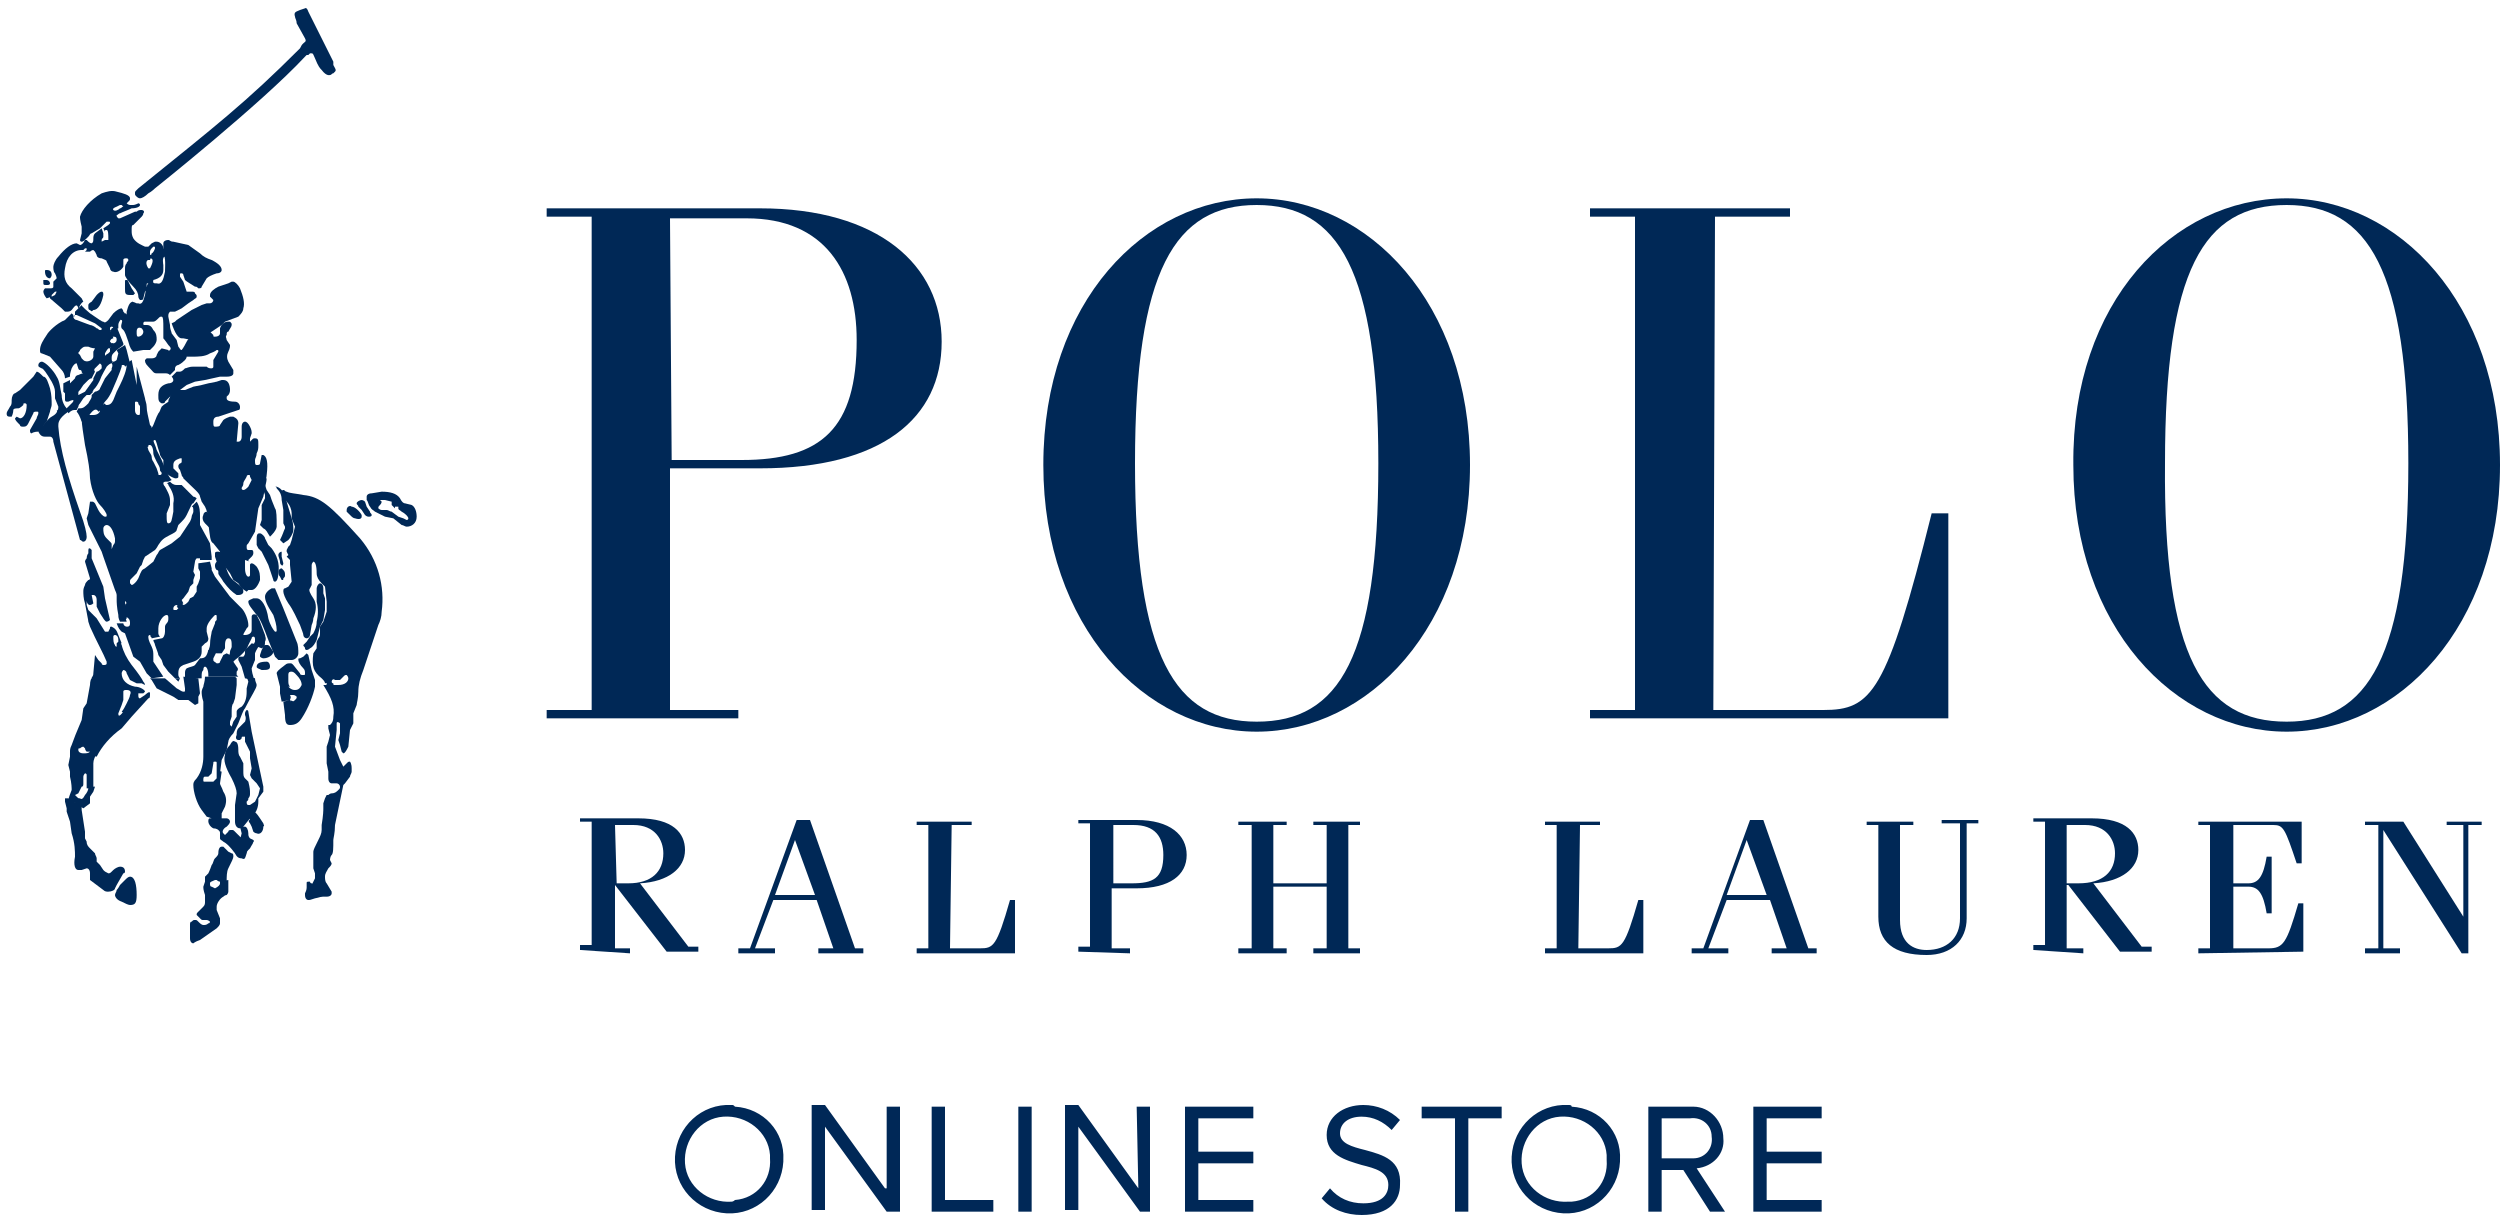 <?xml version="1.0" encoding="utf-8"?>
<!-- Generator: Adobe Illustrator 24.1.2, SVG Export Plug-In . SVG Version: 6.00 Build 0)  -->
<svg version="1.1" id="レイヤー_1" xmlns="http://www.w3.org/2000/svg" xmlns:xlink="http://www.w3.org/1999/xlink" x="0px"
	 y="0px" viewBox="0 0 150 73.2" style="enable-background:new 0 0 150 73.2;" xml:space="preserve">
<style type="text/css">
	.st0{fill:#002857;}
	.st1{fill:#002856;}
</style>
<g id="レイヤー_2_1_">
	<g id="レイヤー_1-2">
		<path class="st0" d="M43.9,66.3c-1.8-0.1-3.3,1.3-3.4,3.1c-0.1,1.8,1.3,3.3,3.1,3.4c1.8,0.1,3.3-1.3,3.4-3.1c0,0,0-0.1,0-0.1
			c0.1-1.7-1.2-3.1-2.9-3.2C44,66.3,44,66.3,43.9,66.3z M43.9,72.1c-1.4,0.1-2.7-0.9-2.8-2.3c-0.1-1.4,0.9-2.7,2.3-2.8
			c1.4-0.1,2.7,0.9,2.8,2.3c0,0.1,0,0.2,0,0.2c0.1,1.3-0.8,2.4-2.1,2.5C44,72.1,43.9,72.1,43.9,72.1z M103.4,68.3
			c0-1-0.8-1.9-1.8-1.9c-0.1,0-0.2,0-0.2,0h-2.5v6.3h0.8v-2.5h1.3l1.6,2.5h0.9l-1.7-2.6C102.8,70,103.5,69.2,103.4,68.3z M99.7,69.5
			v-2.4h1.7c0.7-0.1,1.3,0.4,1.3,1.1c0.1,0.7-0.4,1.3-1.1,1.3c-0.1,0-0.1,0-0.2,0L99.7,69.5z M109.3,67.1v-0.7h-4.1v6.3h4.1V72h-3.3
			v-2.2h3.3v-0.7h-3.3v-2L109.3,67.1z M53.1,71.3l-3.6-5h-0.8v6.3h0.8v-5l3.7,5.1h0.8v-6.3h-0.8V71.3z M94.1,66.3
			c-1.8-0.1-3.3,1.3-3.4,3.1c-0.1,1.8,1.3,3.3,3.1,3.4c1.8,0.1,3.3-1.3,3.4-3.1c0,0,0-0.1,0-0.1c0.1-1.7-1.2-3.1-2.9-3.2
			C94.3,66.3,94.2,66.3,94.1,66.3z M94.1,72.1c-1.4,0.1-2.7-0.9-2.8-2.3c-0.1-1.4,0.9-2.7,2.3-2.8c1.4-0.1,2.7,0.9,2.8,2.3
			c0,0.1,0,0.2,0,0.3c0.1,1.3-0.8,2.4-2.1,2.5C94.2,72.1,94.2,72.1,94.1,72.1z M71.1,72.7h4.1V72h-3.3v-2.2h3.3v-0.7h-3.3v-2h3.3
			v-0.7h-4.1V72.7z M81.9,69c-0.8-0.2-1.5-0.4-1.5-1s0.5-1,1.3-1c0.7,0,1.3,0.3,1.8,0.8l0.5-0.6c-0.6-0.6-1.4-0.9-2.2-0.9
			c-1.2,0-2.2,0.7-2.2,1.8c0,1.2,1.1,1.5,2.1,1.8c0.8,0.2,1.6,0.4,1.6,1.2c0,0.5-0.3,1.1-1.5,1.1c-0.8,0-1.5-0.3-2-0.9l-0.5,0.6
			c0.6,0.7,1.5,1,2.4,1c1.7,0,2.3-0.9,2.3-1.8C84.1,69.6,83,69.3,81.9,69z M56.7,66.4h-0.8v6.3h3.7V72h-2.9V66.4z M85.3,67.1h2v5.6
			h0.8v-5.6h2v-0.7h-4.8V67.1z M61.1,72.7h0.8v-6.3h-0.8V72.7z M68.3,71.3l-3.6-5h-0.8v6.3h0.8v-5l3.7,5.1H69v-6.3h-0.8L68.3,71.3z"
			/>
	</g>
</g>
<g>
	<g>
		<path class="st1" d="M32.8,43.1v-0.5l2.7,0l0-29.6l-2.7,0v-0.5l12.8,0c7.1,0,10.9,3.4,10.9,8c0,4.6-3.6,7.6-10.9,7.6l-5.4,0
			l0,14.5l4.1,0v0.5L32.8,43.1z M40.3,27.6l4.2,0c4.8,0,6.9-1.9,6.9-7.2c0-4.1-1.9-7.3-6.6-7.3l-4.6,0L40.3,27.6z"/>
		<path class="st1" d="M75.4,11.9c6.7,0,12.8,6.3,12.8,16c0,9.7-6.1,16-12.8,16c-6.7,0-12.8-6.3-12.8-16
			C62.6,18.1,68.7,11.9,75.4,11.9 M75.4,43.3c5,0,7.3-3.9,7.3-15.5c0-11.6-2.4-15.5-7.3-15.5c-4.9,0-7.3,3.9-7.3,15.5
			C68.1,39.4,70.5,43.3,75.4,43.3"/>
		<path class="st1" d="M102.8,42.6l6.6,0c2.9,0,3.8-1,6.5-11.8h1l0,12.3l-21.5,0v-0.5h2.7l0-29.6l-2.7,0v-0.5l12,0v0.5l-4.5,0
			L102.8,42.6z"/>
		<path class="st1" d="M137.2,11.9c6.7,0,12.8,6.3,12.8,16c0,9.7-6.1,16-12.8,16c-6.7,0-12.8-6.3-12.8-16
			C124.3,18.1,130.4,11.9,137.2,11.9 M137.2,43.3c4.9,0,7.3-3.9,7.3-15.5c0-11.6-2.4-15.5-7.3-15.5c-5,0-7.3,3.9-7.3,15.5
			C129.8,39.4,132.2,43.3,137.2,43.3"/>
	</g>
	<g>
		<path class="st1" d="M36.9,49.5l1.1,0c1.3,0,1.8,0.9,1.8,1.7c0,1.1-0.7,1.8-2.1,1.8h-0.7L36.9,49.5z M37.8,57.2v-0.3h-0.9l0-3.8h0
			l3.1,4h1.9v-0.3h-0.6l-2.9-3.8c1.7-0.1,2.7-0.9,2.7-2c0-1-0.7-1.9-2.8-1.9h-3.5v0.2h0.7l0,7.4l-0.7,0v0.3L37.8,57.2z"/>
		<path class="st1" d="M47.7,50.4L47.7,50.4l1.2,3.3l-2.4,0L47.7,50.4z M46.5,57.2v-0.3h-1.2l1.1-2.9l2.6,0l1,2.9h-0.9v0.3l2.7,0
			v-0.3h-0.5l-2.7-7.7h-0.8L45,56.9h-0.7v0.3H46.5z"/>
		<path class="st1" d="M57,56.9h1.8c0.8,0,1-0.1,1.8-2.9l0.3,0l0,3.2l-5.9,0v-0.3l0.7,0l0-7.4h-0.7v-0.2h3.3v0.2l-1.2,0L57,56.9z"/>
		<path class="st1" d="M66.7,49.5h1.3c1.3,0,1.8,0.7,1.8,1.8c0,1.4-0.6,1.7-1.9,1.7h-1.1V49.5z M67.8,57.2v-0.3l-1.1,0l0-3.6h1.5
			c2,0,3-0.8,3-2c0-1.2-1-2.1-3-2.1l-3.5,0v0.2l0.7,0l0,7.4h-0.7v0.3L67.8,57.2z"/>
		<polygon class="st1" points="76.4,53.2 76.4,56.9 77.2,56.9 77.2,57.2 74.3,57.2 74.3,56.9 75.1,56.9 75.1,49.5 74.3,49.5 
			74.3,49.3 77.2,49.3 77.2,49.5 76.4,49.5 76.4,53 79.6,53 79.6,49.5 78.8,49.5 78.8,49.3 81.6,49.3 81.6,49.5 80.9,49.5 
			80.9,56.9 81.6,56.9 81.6,57.2 78.8,57.2 78.8,56.9 79.6,56.9 79.6,53.2 		"/>
		<path class="st1" d="M94.7,56.9l1.8,0c0.8,0,1-0.1,1.8-2.9h0.3l0,3.2l-5.9,0v-0.3h0.7l0-7.4l-0.7,0v-0.2l3.3,0v0.2h-1.2L94.7,56.9
			z"/>
		<path class="st1" d="M104.8,50.4L104.8,50.4l1.2,3.3l-2.4,0L104.8,50.4z M103.7,57.2v-0.3l-1.2,0l1.1-2.9h2.6l1,2.9l-0.9,0v0.3
			l2.7,0v-0.3h-0.5l-2.7-7.7H105l-2.8,7.7h-0.7v0.3L103.7,57.2z"/>
		<path class="st1" d="M114.8,49.3v0.2H114l0,5.7c0,1.4,0.8,1.8,1.6,1.8c1.2,0,2-0.7,2-1.9l0-5.7l-1.1,0v-0.2l2.2,0v0.2h-0.7l0,5.7
			c0,1.3-0.9,2.2-2.4,2.2c-2,0-2.9-0.8-2.9-2.3v-5.5h-0.7v-0.2L114.8,49.3z"/>
		<path class="st1" d="M124,49.5l1.1,0c1.3,0,1.8,0.9,1.8,1.7c0,1.1-0.7,1.8-2.2,1.8H124V49.5z M125,57.2v-0.3H124v-3.8h0.1l3.1,4
			l1.9,0v-0.3h-0.6l-2.9-3.8c1.7-0.1,2.7-0.9,2.7-2c0-1-0.7-1.9-2.8-1.9l-3.5,0v0.2h0.7l0,7.4H122v0.3L125,57.2z"/>
		<path class="st1" d="M131.9,57.2v-0.3h0.7v-7.4h-0.7v-0.2l6.2,0v2.5h-0.3c-0.7-2.1-0.8-2.3-1.4-2.3H134V53h0.9
			c0.6,0,0.9-0.4,1.1-1.6h0.3v3.4h-0.3c-0.2-1.2-0.5-1.6-1.1-1.6H134l0,3.7l2.1,0c0.9,0,1.1-0.3,1.8-2.7h0.3v2.9L131.9,57.2z"/>
		<polygon class="st1" points="143,49.8 143,49.8 143,56.9 144,56.9 144,57.2 141.9,57.2 141.9,56.9 142.7,56.9 142.7,49.5 
			141.9,49.5 141.9,49.3 144.2,49.3 147.8,55 147.8,55 147.8,49.5 146.8,49.5 146.8,49.3 148.9,49.3 148.9,49.5 148.1,49.5 
			148.1,57.2 147.7,57.2 		"/>
	</g>
	<g>
		<path class="st1" d="M2.6,16.9L2.6,16.9c0-0.1,0-0.1,0-0.1c0,0,0.1,0,0.2,0c0.1,0,0.2,0.1,0.2,0.2c0,0.1-0.1,0.1-0.2,0.1
			C2.6,17.1,2.6,17.1,2.6,16.9"/>
		<path class="st1" d="M3.1,16.5C3.1,16.5,3.1,16.5,3.1,16.5c0,0.1-0.1,0.2-0.1,0.2c-0.2,0-0.3-0.2-0.3-0.4c0-0.1,0-0.1,0.1-0.1
			C3,16.2,3.1,16.3,3.1,16.5"/>
		<path class="st1" d="M7.8,17.7C7.8,17.7,7.7,17.7,7.8,17.7c-0.3,0-0.3-0.1-0.3-0.4l0-0.4c0-0.1,0-0.1,0.1-0.1c0,0,0.1,0,0.1,0.1
			l0.2,0.4l0.2,0.3l-0.1,0.1L7.8,17.7z"/>
		<path class="st1" d="M16.9,34.8l-0.1-0.2c-0.1-0.1-0.1-0.2-0.1-0.3c0-0.1,0.1-0.2,0.2-0.2c0,0,0.1,0.1,0.1,0.1
			c0.1,0.1,0.1,0.2,0.1,0.3l0,0c0,0.1,0,0.1-0.1,0.2C17,34.8,17,34.8,16.9,34.8"/>
		<path class="st1" d="M16.9,33.4l0.1,0.4c0,0,0,0,0,0c0,0.1-0.1,0.2-0.1,0.1c0,0-0.1,0-0.1-0.2c0-0.1-0.1-0.3-0.1-0.4
			c0-0.1,0.1-0.2,0.2-0.2C16.9,33.2,16.9,33.2,16.9,33.4"/>
		<path class="st1" d="M16.1,33.9l-0.2-0.4l-0.2-0.4l-0.2-0.2l-0.1-0.2c0,0,0-0.2,0-0.4c0-0.3,0.1-0.3,0.2-0.3
			c0.1,0,0.3,0.2,0.3,0.3l0.2,0.4c0,0,0.1,0.1,0.2,0.2c0.3,0.4,0.5,0.9,0.4,1.5c0,0.3-0.1,0.5-0.2,0.5c0,0-0.1,0-0.1-0.1L16.1,33.9z
			"/>
		<path class="st1" d="M10.3,19.4L10.3,19.4l0.2-0.1l0.1-0.1l0.9-0.6l0.6-0.3l0.3-0.1l0.2,0c0.1,0,0.2-0.1,0.2-0.2c0,0,0,0,0,0
			l-0.2-0.2c0,0,0,0,0-0.1c0-0.2,0.3-0.4,0.5-0.5l0.6-0.2l0.2-0.1c0,0,0.1,0,0.1,0c0.1,0,0.3,0.2,0.4,0.4c0.2,0.5,0.3,0.9,0.2,1.2
			c0,0.2-0.2,0.4-0.3,0.5l-0.8,0.3l-0.2,0.2l-0.6,0.4l-0.7,0.4l-0.5,0.1L11,20.3c0,0-0.1,0-0.1,0C10.7,20.3,10.5,20,10.3,19.4"/>
		<path class="st1" d="M18.2,2.6c-0.1,0.1-0.1,0.1-0.2,0.3l0,0c-3.3,3.3-5,4.6-9.7,8.4l-0.1,0.1c-0.1,0.1-0.1,0.1-0.1,0.2l0,0
			c0,0.1,0,0.1,0.1,0.2c0.1,0.1,0.2,0.1,0.2,0.1c0.1,0,0.3-0.1,0.5-0.3c0.2-0.1,0.4-0.3,0.4-0.3s6.4-5.1,9-7.9l0.1-0.1l0.1,0
			l0.1-0.1l0.1,0c0.1,0,0.1,0.1,0.2,0.3c0.2,0.5,0.3,0.6,0.4,0.7c0.3,0.4,0.5,0.3,0.5,0.3c0.1,0,0.1-0.1,0.2-0.1
			c0.1-0.1,0.1-0.1,0.1-0.1c0.1-0.1,0-0.2-0.1-0.4L20,3.7l-1.5-3c-0.1-0.3-0.2-0.2-0.2-0.2L18,0.6c-0.2,0.1-0.4,0.1-0.3,0.4
			c0,0.1,0.1,0.2,0.1,0.4l0.5,0.9C18.4,2.5,18.3,2.5,18.2,2.6L18.2,2.6z"/>
		<path class="st1" d="M21,30.9l-0.2-0.2c0,0,0,0,0-0.1c0-0.2,0.2-0.3,0.3-0.2c0.2,0,0.5,0.3,0.6,0.5c0,0,0,0.1,0,0.1
			c0,0.1-0.1,0.2-0.4,0.1C21.2,31.1,21.1,31,21,30.9"/>
		<path class="st1" d="M21.7,30.6l-0.2-0.2c0-0.1-0.1-0.1-0.1-0.2c0-0.1,0.2-0.2,0.3-0.2c0.1,0,0.2,0.1,0.2,0.1l0.1,0.3l0.2,0.3
			c0,0.1,0.1,0.1,0.1,0.2c0,0.1-0.1,0.1-0.2,0.1c-0.1,0-0.2-0.1-0.2-0.1L21.7,30.6z"/>
		<path class="st1" d="M16.2,32.2c-0.2-0.3-0.2-0.4-0.4-0.5c-0.1-0.1-0.2-0.2-0.2-0.2l0.1-0.3l0-0.9l0.2-0.4c0,0,0-0.1,0-0.2
			l-0.1-0.3c0-0.1-0.1-0.2-0.1-0.2c0,0,0.1-0.1,0.1-0.1c0,0,0.1,0,0.1,0l0.1,0.3l0.2,0.3l0.1,0.3l0.2,0.5c0.1,0.1,0.1,0.6,0.1,1
			c0,0.1,0,0.1,0,0.1c0,0.1-0.1,0.3-0.3,0.5L16.2,32.2z"/>
		<path class="st1" d="M16.8,32.4c0.2-0.4,0.2-0.5,0.3-0.7l0-0.1L17,31.4l0-0.4c0-0.1,0-0.2,0-0.4L16.9,30c0-0.3-0.1-0.5-0.3-0.7
			c0-0.1-0.1-0.1-0.1-0.1c0,0,0,0,0.1,0l0,0c0.3,0.1,0.5,0.4,0.6,0.9l0.3,1c0.1,0.3,0.1,0.5,0.1,0.7c0,0.2-0.2,0.5-0.3,0.6L17,32.6
			L16.8,32.4z"/>
		<path class="st1" d="M19.4,35.6l0.1,0.3l0,0.4l0,0.3l-0.1,0.6l-0.2,0.4l-0.2,0.8c-0.1,0.2-0.2,0.4-0.4,0.5
			c-0.1,0.1-0.2,0.1-0.2,0.1l0,0c0,0-0.1,0-0.1-0.1c0-0.1-0.1-0.1-0.1-0.2c0,0,0,0,0,0l0.2-0.2l0.2-0.3l0.2-0.2
			c0.1-0.2,0.2-0.4,0.2-0.7c0.1-0.4,0.1-0.8,0-1.2C19,35.7,19,35.4,19,35.3c0-0.1,0.1-0.3,0.2-0.3c0.1,0,0.2,0.1,0.2,0.3L19.4,35.6z
			"/>
		<path class="st1" d="M18.7,53l0.2,0.1c0,0,0.2,0,0.3,0c0.1,0,0.1,0,0.2,0c0.2,0,0.2,0.1,0.2,0.3c0,0.3-0.2,0.4-0.7,0.5
			c-0.3,0.1-0.3,0.1-0.4,0.1c-0.1,0-0.2-0.1-0.2-0.3c0,0,0-0.1,0-0.1c0.1-0.2,0.1-0.3,0.1-0.4l0-0.2l0,0c0-0.1,0-0.1,0.2-0.1
			C18.6,52.9,18.6,53,18.7,53"/>
		<path class="st1" d="M17,36.5l0.8,2c0.1,0.2,0.1,0.5,0.1,0.7c0,0.2-0.2,0.4-0.4,0.4l-0.6,0l-0.2,0l-0.2-0.2l-0.4-1
			c-0.3-0.8-0.5-1.3-0.7-1.5c-0.3-0.4-0.5-0.6-0.5-0.8c0-0.1,0.1-0.1,0.3-0.2c0,0,0.1,0,0.2,0c0.3,0,0.6,0.5,0.7,1.2
			c0.1,0.4,0.3,0.7,0.4,0.8c0.1,0,0.1,0,0.1-0.1c0-0.3-0.1-0.6-0.2-0.9c-0.4-0.6-0.5-0.9-0.5-1.1c0-0.2,0.2-0.4,0.4-0.5
			c0.1,0,0.1,0,0.2,0c0,0,0,0,0,0L17,36.5z"/>
		<path class="st1" d="M3.5,24.4l-0.2-0.5l0-0.4c0-0.2-0.1-0.4-0.2-0.6c-0.3-0.5-0.5-0.8-0.6-0.8c-0.2-0.1-0.2-0.1-0.2-0.2
			c0-0.1,0.1-0.2,0.2-0.2c0.2,0,0.7,0.5,0.9,0.9c0.2,0.3,0.2,0.7,0.3,1.1c0,0.4,0.2,0.7,0.3,0.8c0,0,0.1,0,0.1-0.1l0,0.3l0,0
			c-0.6,0.4-0.6,0.7-0.6,0.8c0,0,0,0.1,0,0.1c0.1,1.4,0.6,3.1,1.3,5.1c0.3,0.8,0.4,1.3,0.4,1.5c0,0.2-0.1,0.3-0.2,0.3
			c-0.1,0-0.1-0.1-0.2-0.1l-1.6-5.9c0-0.2-0.1-0.3-0.2-0.3c0,0-0.1,0-0.1,0c0,0-0.1,0-0.2,0c-0.2,0-0.3-0.1-0.4-0.3l0-0.1
			c0-0.1,0-0.1,0.1-0.2l0.2-0.1c0,0,0.3-0.4,0.5-0.5c0.2-0.1,0.4-0.3,0.3-0.4C3.5,24.7,3.5,24.4,3.5,24.4"/>
		<path class="st1" d="M0.7,25c0,0-0.1,0-0.1,0c-0.2,0-0.2-0.1-0.2-0.2c0-0.1,0.1-0.2,0.2-0.4c0.1-0.1,0.1-0.2,0.1-0.4
			c0-0.2,0.1-0.4,0.2-0.4l0.3-0.2l0.4-0.4l0.4-0.4l0.2-0.3c0,0,0,0,0,0c0.1,0,0.2,0.1,0.4,0.3C2.8,22.6,2.9,23,3,23.3
			c0.1,0.4,0.1,0.7,0.1,1c0,0.1-0.1,0.3-0.1,0.4l-0.1,0.3l-0.1,0.3l-0.5,0.6C2,25.9,1.9,26,1.9,26c-0.1,0-0.1-0.1-0.1-0.2l0.4-0.7
			c0-0.1,0.1-0.2,0.1-0.3c0-0.1,0-0.1-0.1-0.1c-0.1,0-0.2,0-0.2,0.1l-0.3,0.6c-0.1,0.2-0.2,0.2-0.3,0.2c-0.1,0-0.2,0-0.2-0.1
			c-0.2-0.2-0.3-0.3-0.3-0.4C0.9,25.1,1,25,1,25l0.2,0.1c0,0,0,0,0,0c0.2,0,0.4-0.3,0.4-0.8c0,0,0-0.1-0.1-0.1c-0.1,0-0.1,0-0.1,0.1
			c0,0-0.2,0.2-0.3,0.2c-0.1,0-0.3,0-0.3,0.1C0.8,24.8,0.7,25,0.7,25"/>
		<path class="st1" d="M15.4,40C15.4,39.9,15.4,39.9,15.4,40c0-0.2,0.2-0.3,0.6-0.3c0.1,0,0.2,0.1,0.2,0.3c0,0.2-0.2,0.2-0.5,0.2
			C15.5,40.1,15.4,40.1,15.4,40"/>
		<path class="st1" d="M15.7,39l0.1-0.2c0-0.1,0.1-0.1,0.2-0.1c0.1,0,0.1,0,0.2,0.1l0.2,0.3l0,0c0,0.2-0.3,0.4-0.6,0.4
			c-0.1,0-0.2-0.1-0.2-0.1c0,0,0-0.1,0-0.1L15.7,39z"/>
		<path class="st1" d="M13,33.7l-0.1-0.3c0-0.1,0-0.2,0-0.2c0-0.1,0.1-0.1,0.2-0.1c0.2,0,0.4,0.3,0.4,0.7c0.1,0.5,0.3,0.9,0.6,1.1
			c0.4,0.3,0.5,0.4,0.5,0.6c0,0.1-0.1,0.2-0.3,0.2c0,0-0.1,0-0.1,0c-0.3-0.2-0.5-0.4-0.8-0.8c-0.1-0.2-0.3-0.4-0.3-0.5l0-0.1
			c0,0,0-0.1-0.1-0.1c-0.1-0.1-0.1-0.2-0.1-0.3C12.9,33.8,13,33.7,13,33.7"/>
		<path class="st1" d="M12.5,30.8l0.3,0.4c0,0,0,0.2,0,0.4l0,0c0,0.1-0.1,0.1-0.1,0.1c0,0-0.1,0-0.1,0l-0.1-0.1l-0.2-0.2
			c-0.1-0.1-0.2-0.3-0.1-0.5c0-0.1,0.1-0.2,0.2-0.2c0,0,0,0,0,0C12.4,30.7,12.4,30.7,12.5,30.8"/>
		<path class="st1" d="M7.2,53.1l0.2-0.2l0.1-0.1c0.1-0.1,0.2-0.2,0.3-0.2c0.3,0,0.4,0.5,0.4,1.1c0,0.5-0.1,0.6-0.4,0.6
			c-0.1,0-0.3-0.1-0.5-0.2c-0.3-0.1-0.4-0.3-0.4-0.4c0-0.1,0.1-0.2,0.1-0.3C7,53.4,7.1,53.3,7.2,53.1"/>
		<path class="st1" d="M4.4,48.1l0.3,0.1l0.2,0.2l0,0.2l0.2,1.3l0,0.4l0.1,0.2c0,0.2,0.1,0.3,0.2,0.4c0.1,0.1,0.2,0.2,0.3,0.3
			c0,0.1,0.1,0.2,0.1,0.3c0,0.1,0,0.2,0,0.2l0.2,0.2l0.2,0.3c0.1,0.1,0.1,0.1,0.3,0.2c0.1,0,0.1,0,0.3-0.2C6.9,52.1,7.1,52,7.2,52
			c0.2,0,0.3,0.1,0.3,0.3c0,0,0,0.1-0.1,0.1L7,53.1l-0.1,0.2c0,0.1-0.2,0.2-0.4,0.2c-0.1,0-0.2,0-0.3-0.1l-0.4-0.3l-0.4-0.3l0-0.4
			c0-0.2-0.1-0.3-0.2-0.3l0,0l-0.3,0.1c-0.1,0-0.1,0-0.2,0c-0.2,0-0.3-0.3-0.2-0.8c0-0.3,0-0.8-0.2-1.4l-0.1-0.7L4,48.7l0-0.2
			l-0.1-0.4c0-0.1,0-0.3,0-0.2l0.2,0L4.4,48.1z"/>
		<path class="st1" d="M15.3,48.1l0.2-0.4l0.1-0.4L15.4,47l-0.3-0.3l-0.1-0.2l0.1-0.4L15,45.5l0-0.4l-0.3-0.6l0-0.3c0,0,0,0-0.1,0
			c-0.1,0-0.1,0-0.1,0.1l-0.1,0.1c0,0-0.1,0-0.1,0c-0.1,0-0.2-0.1-0.1-0.3l0-0.1c0-0.2,0.1-0.3,0.1-0.3l0.4-0.4c0,0,0.1-0.2,0-0.4
			l0-0.1c0-0.1,0.1-0.2,0.1-0.2c0.1,0,0.1,0.1,0.1,0.1l0.2,1.2l0.7,3.3l0,0.3l-0.3,0.4c0,0,0,0.1,0,0.2c0,0.3-0.1,0.6-0.3,0.8
			l-0.2,0.2l-0.4,0.5c0,0-0.1,0.1-0.2,0.1c-0.2,0-0.3-0.2-0.3-0.4l0-1l0.1-0.7c0-0.2-0.1-0.5-0.3-0.9c-0.4-0.7-0.5-1.1-0.4-1.4
			c0-0.2,0.1-0.4,0.3-0.6c0.1-0.2,0.2-0.3,0.3-0.2c0.1,0,0.2,0.1,0.2,0.5c0,0.1,0,0.3,0.1,0.4l0.2,0.4c0,0.1,0,0.2,0,0.4
			c0,0.3,0,0.4,0.1,0.5l0.2,0.2c0.1,0.4,0.1,0.5,0.1,0.7c0,0.1,0,0.2-0.1,0.3c0,0.1,0,0.1-0.1,0.2c0,0.1,0,0.2,0.1,0.2
			c0,0,0.1,0,0.1,0L15.3,48.1z"/>
		<path class="st1" d="M14.4,50.4l0.1-0.4l-0.1-0.4c0,0,0.1,0,0.3,0c0.1,0,0.2,0.2,0.2,0.4c0,0.1,0,0.2,0.1,0.3l0.2,0.1
			c0,0,0.1,0.1,0,0.1c0,0.1-0.1,0.2-0.2,0.4l-0.2,0.2c-0.1,0.1-0.3,0.2-0.5,0.2c-0.1,0-0.2-0.1-0.2-0.2c0-0.1,0.1-0.2,0.2-0.3
			c0.1-0.1,0.1-0.1,0.1-0.2L14.4,50.4z"/>
		<path class="st1" d="M15.1,49.6L15,49.4c-0.1-0.1-0.1-0.2,0-0.2l-0.1-0.2l0-0.1l0.2-0.2c0,0,0.1,0,0.1,0c0.1,0,0.2,0.1,0.4,0.4
			l0.2,0.3c0,0.1,0.1,0.1,0,0.2c0,0.3-0.2,0.5-0.4,0.4c-0.1,0-0.2-0.1-0.2-0.1L15.1,49.6z"/>
		<path class="st1" d="M13.2,52.9c0,0,0,0.1,0,0.1c0,0.1-0.1,0.2-0.3,0.3l-0.2-0.1c-0.1,0-0.1-0.1-0.1-0.2c0-0.1,0.1-0.1,0.3-0.2
			c0,0,0.1,0,0.1,0C13.1,52.9,13.2,52.9,13.2,52.9l0.4,0c0-0.3,0-0.6,0.1-0.8c0.2-0.4,0.3-0.6,0.3-0.7c0-0.1,0-0.2-0.1-0.2l-0.2-0.1
			l-0.3-0.3c0,0,0,0-0.1,0c-0.1,0-0.2,0.1-0.2,0.4c0,0.1-0.1,0.2-0.2,0.3c-0.1,0.1-0.1,0.3-0.2,0.4c-0.1,0.3-0.2,0.5-0.2,0.5
			l-0.2,0.2l0,0.3l-0.1,0.3l0,0c0,0.1,0,0.2,0.1,0.5c0,0.1,0,0.3,0,0.4c0,0.1,0,0.2-0.1,0.3l-0.3,0.3c-0.1,0.1-0.1,0.1-0.1,0.2
			c0,0,0,0,0,0c0,0,0.1,0.1,0.2,0.2c0.1,0.1,0.1,0.1,0.2,0.1l0.2,0c0.1,0,0.2,0.1,0.2,0.1c0,0,0,0.1-0.1,0.1
			c-0.1,0.1-0.2,0.1-0.3,0.1c-0.1,0-0.2-0.1-0.3-0.2c-0.1-0.1-0.1-0.1-0.2-0.1c-0.1,0-0.1,0-0.2,0.1c-0.1,0-0.1,0.1-0.1,0.2L11.4,56
			c0,0.1,0,0.2,0,0.3c0,0.2,0.1,0.3,0.2,0.3c0,0,0,0,0,0c0,0,0.1-0.1,0.4-0.2l1-0.7c0.1-0.1,0.2-0.2,0.2-0.3c0-0.1,0-0.2,0-0.3
			l-0.2-0.5c0-0.1,0-0.1,0-0.2c0-0.2,0.2-0.5,0.4-0.6c0.1-0.1,0.2-0.1,0.2-0.1c0,0,0.1-0.1,0.1-0.2c0-0.1,0-0.2,0-0.4
			c0-0.1,0-0.2,0-0.3L13.2,52.9z"/>
		<path class="st1" d="M7,38.6l0,0.2c0,0-0.1,0-0.1-0.1c-0.1-0.1-0.1-0.3-0.1-0.5c0-0.1,0.1-0.1,0.1-0.1c0.1,0,0.2,0.1,0.2,0.3
			c0,0,0,0,0,0.1L7,38.6l0.3,0l-0.2-0.5c-0.1-0.3-0.2-0.4-0.4-0.5l0,0c-0.1,0-0.1,0-0.1,0.1l-0.1,0.2l-0.2,0l-0.5-0.8l-0.5-0.5
			l-0.1-0.3l0-0.3c0,0.2,0.1,0.3,0.2,0.3c0.1,0,0.2-0.1,0.2-0.1l-0.1-0.5c0,0,0.1,0,0.1,0c0.1,0,0.2,0.1,0.2,0.3l0,0.4l0.2,0.4
			c0.2,0.3,0.3,0.5,0.4,0.5c0,0,0.1,0,0.2-0.1l-0.3-1.3l-0.1-0.7l-0.7-1.7L5.5,33c0,0,0,0-0.1-0.1c-0.1,0-0.1,0-0.1,0.3
			c0,0-0.1,0.1-0.1,0.3c-0.1,0.1-0.1,0.2-0.1,0.2l0.3,1c0,0,0,0.1-0.1,0.1c-0.1,0.1-0.2,0.2-0.2,0.3c-0.1,0.2-0.1,0.3-0.1,0.4
			c0,0.1,0,0.4,0.1,0.7c0.1,0.6,0.2,1,0.2,1.1l0.1,0.3c0.4,0.9,0.8,1.6,1,2.1c0,0.1,0,0.1,0,0.1c0,0.1-0.1,0.1-0.2,0.1
			c0,0-0.1,0-0.1-0.1l-0.2-0.2l-0.2-0.3l-0.1,1.1c0,0.2-0.1,0.2-0.1,0.3c-0.1,0.1-0.1,0.4-0.1,0.4l-0.2,1.1l-0.2,0.3l-0.1,0.7
			c-0.3,0.7-0.5,1.2-0.6,1.5c-0.1,0.2-0.1,0.3-0.1,0.4c0,0.1,0,0.1,0,0.3l-0.1,0.5l0.1,0.4l0,0.3c0.1,0.4,0.1,0.7,0.1,0.8
			C4.1,47.9,4.1,48,4.1,48c0,0.1,0,0.1,0.1,0.1l0.4,0.1l-0.1,0L5,48.5l0.4-0.3l0-0.4l0.2-0.3l0.1-0.3l-0.4,0c0,0,0,0.1,0,0.1
			c0,0.1-0.1,0.3-0.2,0.4C5,47.9,4.9,48,4.8,47.9c-0.1,0-0.1,0-0.2-0.1c-0.1-0.1-0.1-0.1-0.1-0.1c0,0,0,0,0,0l0.2-0.1
			c0,0,0.1-0.2,0.2-0.4C5,47.2,5,47.1,5,47c0-0.1,0-0.1,0-0.1c0-0.1,0-0.2,0-0.3c0-0.1,0.1-0.2,0.1-0.2c0,0,0.1,0,0.1,0.1l0,0.4
			l0,0.4l0.4,0l0-0.2l0-0.8c0-0.2,0-0.4,0-0.5c0-0.2,0.1-0.4,0.2-0.6l-0.4-0.1c-0.1,0.1-0.2,0.1-0.4,0.1c-0.2,0-0.3-0.1-0.3-0.2
			c0-0.1,0-0.1,0.1-0.1C4.9,44.8,5,44.8,5,44.8c0,0,0.1,0.1,0.1,0.1c0,0.1,0.1,0.2,0.1,0.2l0.2,0c0,0,0,0,0,0.1c0,0,0,0.1,0,0.1
			l0.4,0.1c0.3-0.6,0.8-1.2,1.5-1.7L7.9,43l-0.5-0.3c-0.3,0.4-0.3,0.2-0.3,0.1l0.2-0.5L7.4,42l0,0c0-0.1,0-0.2,0-0.3
			c0-0.1,0-0.2,0-0.2c0-0.1,0.1-0.1,0.2-0.1c0.2,0,0.3,0.1,0.2,0.3c0,0.1-0.1,0.3-0.2,0.5c-0.1,0.2-0.2,0.4-0.3,0.5L7.9,43l1-1.1
			C9,41.9,9,41.8,9,41.6c0-0.2-0.3,0.1-0.3,0.1l-0.3,0.2c0,0,0,0,0,0c-0.1,0-0.1-0.1-0.1-0.2c0,0,0-0.1,0-0.1l0.3,0
			c0,0,0.1-0.1,0.1-0.1c0-0.1-0.3-0.3-0.6-0.3c-0.5-0.1-0.8-0.4-0.8-0.8c0-0.1,0.1-0.2,0.1-0.2c0.1,0,0.2,0.1,0.2,0.2l0.2,0.4
			l0.4,0.2L8.5,41l0.2,0.1c0-0.1-0.1-0.2-0.1-0.2c-0.1-0.2-0.3-0.5-0.7-1c-0.3-0.4-0.5-0.8-0.6-1.2l-0.1-0.2L7,38.6z"/>
		<path class="st1" d="M15.1,28.8l-0.2,0.4c-0.1,0.1-0.2,0.2-0.3,0.2c0,0-0.1,0-0.1-0.1c0-0.1,0.1-0.1,0.1-0.3
			c0-0.1,0.1-0.2,0.2-0.4c0-0.1,0.1-0.1,0.1-0.1c0.1,0,0.1,0,0.1,0.1L15.1,28.8l0.8,0.1c0-0.1,0.1-0.2,0.1-0.4
			c0.1-0.8,0-1.1-0.2-1.2c0,0-0.1,0-0.1,0l-0.1,0.5c0,0.1-0.1,0.1-0.2,0.1c-0.1,0-0.1-0.1-0.1-0.3c0-0.1,0.1-0.2,0.1-0.4
			c0.1-0.2,0.1-0.3,0.1-0.5c0-0.3,0-0.4-0.2-0.4c-0.1,0-0.1,0-0.2,0.1l-0.1,0.1l0-0.2l0.1-0.3l0,0c0-0.1,0-0.2-0.1-0.4
			c-0.1-0.2-0.2-0.3-0.3-0.3c-0.1,0-0.2,0.1-0.2,0.3c0,0.2,0,0.3,0,0.5c0,0,0,0.1,0,0.1c0,0.2-0.1,0.3-0.2,0.3c0,0-0.1,0-0.1,0
			l0.1-1.1c0-0.2-0.1-0.3-0.3-0.4c-0.1,0-0.2,0-0.2,0c-0.3,0.1-0.4,0.2-0.4,0.2l-0.2,0.3c0,0.1-0.2,0.1-0.3,0.1
			c-0.1,0-0.1-0.1-0.1-0.3c0-0.2,0.1-0.3,0.3-0.3l1.2-0.4c0.1,0,0.1-0.1,0.1-0.2c0-0.1-0.1-0.3-0.3-0.3c-0.4,0-0.5-0.1-0.5-0.2
			c0,0,0-0.1,0-0.1l0.1-0.1c0,0,0.1-0.1,0.1-0.3c0-0.3-0.1-0.6-0.4-0.6l-0.1,0l-0.3,0.1l-0.5,0.1l-0.4,0.1l-0.5,0.1l-0.5,0.2l-0.5,0
			l-0.2,0.1c-0.1,0.1-0.2,0.2-0.2,0.3c0,0.1-0.1,0.1-0.1,0.3c-0.1,0.1-0.2,0.1-0.4,0.3c-0.1,0.2-0.1,0.3-0.2,0.4l-0.1,0.2l-0.2,0.5
			c-0.1,0.2-0.1,0.2-0.3,0.2l0,0.5l0.1,0c0.3,0.1,0.3,0.1,0.4,0.4c0.1,0.4,0.2,0.6,0.2,0.7c0.1,0.2,0.2,0.3,0.2,0.3l0,0.3
			c0,0.1,0,0.1,0,0.2c0.1,0.3,0.4,0.5,0.7,0.6c0.1,0,0.2,0,0.2-0.1c0-0.1,0-0.1,0-0.2l-0.3-0.3c0,0,0-0.1,0-0.2
			c0-0.2,0.1-0.3,0.4-0.4l0.1,0l0,0.2c0,0,0,0.1-0.1,0.1c-0.1,0.1-0.1,0.1-0.1,0.2c0,0,0,0.1,0.1,0.2l0.1,0.3c0,0.1,0.1,0.1,0.1,0.2
			c0.6,0.6,1,0.9,1,1.1l0.1,0.3l0.2,0.3c0.1,0.2,0.2,0.5,0.2,1c0.1,0.8,0.1,1.1,0.3,1.2l0.4,0.5l0,0.2l0.3,0.7l0.3,0.4l0.2,0.4
			l0.3,0.2l0.2,0.3l0.3,0.2l0.1-0.1c0,0,0.1,0,0.2,0c0.2,0,0.4-0.3,0.5-0.6c0-0.3,0-0.5-0.2-0.8c-0.1-0.1-0.2-0.2-0.3-0.2
			c0,0-0.1,0-0.1,0.1c0,0.1,0,0.2,0,0.3c0,0.1,0,0.2,0,0.3c0,0,0,0.1-0.1,0.1c-0.1,0-0.2-0.2-0.2-0.5l0-0.5L15,33.7c0,0,0,0,0,0
			c0,0-0.1,0-0.1-0.1c0,0,0.1-0.1,0.2-0.2c0,0,0.1-0.1,0.1-0.2c0-0.1,0-0.2-0.1-0.2l0,0l-0.2,0c-0.1,0-0.1-0.1-0.1-0.2
			c0-0.1,0-0.1,0.1-0.2l0.4-0.7l0.2-1.4l0.3-0.7l0.1-0.5c0-0.1,0.1-0.4,0.1-0.6L15.1,28.8z"/>
		<path class="st1" d="M8.5,19.7c0,0,0.1,0.1,0.1,0.2c0,0.2-0.2,0.3-0.3,0.3c-0.1,0-0.1-0.1-0.1-0.3l0,0C8.2,19.7,8.3,19.6,8.5,19.7
			C8.5,19.7,8.5,19.7,8.5,19.7l0.2-0.2c-0.1,0-0.1,0-0.1-0.1c0,0,0-0.1,0.1-0.1c0,0,0.2,0,0.5,0c0.1,0,0.2-0.1,0.3-0.2
			C9.6,19,9.6,19,9.7,19c0.1,0,0.1,0.3,0.1,0.7l0,0.1l0,0.1c0,0.2,0,0.3,0,0.4c0,0,0.1,0.1,0.3,0.4c0.1,0.1,0.2,0.2,0.1,0.3
			c0,0-0.1,0.1-0.1,0l0,0l-0.4-0.1l-0.2,0.2l-0.1,0.2c0,0.1-0.1,0.2-0.3,0.2c-0.2,0-0.3,0-0.3,0c0,0-0.1,0.1-0.1,0.1
			c0,0.1,0,0.2,0.2,0.4c0.3,0.3,0.3,0.4,0.5,0.4c0,0,0,0,0.1,0l0.3,0c0,0,0.1,0,0.1,0c0.1,0,0.2,0,0.3,0.1l0.3-0.3c0,0,0-0.1,0-0.1
			c0-0.1,0.1-0.2,0.2-0.2c0.2-0.1,0.3-0.2,0.4-0.3c0.1-0.1,0.1-0.2,0.1-0.2c0,0,0.1,0,0.2,0l0,0l0.1,0c0.4,0,0.8,0,1.1-0.2
			c0.3-0.1,0.4-0.2,0.4-0.2c0.1,0,0.1,0,0.1,0.1c0,0,0,0,0,0l-0.3,0.5L12.8,22c0,0.1-0.1,0.1-0.1,0.1c-0.1,0-0.2,0-0.3-0.1
			c0,0-0.1,0-0.2,0c-0.2,0-0.3,0-0.6,0c-0.3,0-0.4,0.1-0.5,0.1c-0.1,0.1-0.2,0.2-0.3,0.2l-0.1,0c0,0,0,0-0.1,0l-0.3,0.3
			c0,0,0.1,0.1,0.1,0.2c0,0.1-0.1,0.2-0.3,0.2c-0.4,0.1-0.6,0.3-0.6,0.7c0,0.3,0,0.4,0.2,0.5c0.1,0,0.2,0,0.2-0.1l0.4-0.4l0.5-0.3
			l0.4-0.3l0.5-0.2l0.6-0.1l0.9-0.2c0.1,0,0.3,0,0.4,0c0.3,0,0.4-0.1,0.4-0.2c0-0.1,0-0.1,0-0.2l-0.3-0.5c-0.1-0.2-0.1-0.4,0-0.6
			c0.1-0.2,0.1-0.3,0.1-0.4l-0.2-0.3c0-0.1-0.1-0.2,0-0.3c0-0.1,0-0.2,0.1-0.2c0.1-0.2,0.2-0.3,0.2-0.4c0-0.1,0-0.1-0.1-0.2
			c0,0,0,0-0.1,0c-0.2,0-0.4,0.1-0.5,0.4l0,0.3c0,0.1-0.1,0.2-0.3,0.2c-0.1,0-0.1,0-0.1-0.1l-0.2-0.2c-0.5-0.1-1.2,0.2-1.4,0.6
			C11,20.9,10.9,21,10.9,21c-0.1,0-0.1-0.1-0.2-0.2l-0.1-0.4L10.3,20c0-0.1-0.1-0.2-0.1-0.5L10.1,19c0,0,0-0.1,0-0.1
			c0-0.1,0.1-0.2,0.1-0.2l0.3,0l0.4-0.2l0.4-0.3l0.3-0.2c0.1-0.1,0.2-0.1,0.2-0.2c0-0.1,0-0.1-0.1-0.2c0-0.1-0.1-0.1-0.2-0.1
			c0,0,0,0-0.1,0l-0.2,0l-0.1-0.3l-0.1-0.3l-0.2-0.3c0,0,0-0.1,0-0.1c0-0.1,0-0.1,0.1-0.1c0,0,0.1,0,0.1,0.1l0.1,0.3
			c0.1,0.1,0.3,0.2,0.6,0.4c0.1,0,0.1,0,0.2,0.1c0.1,0,0.2,0,0.2-0.1l0.3-0.5c0.1-0.1,0.3-0.2,0.6-0.3c0.2,0,0.3-0.1,0.3-0.2
			c0-0.2-0.2-0.4-0.6-0.6c-0.3-0.1-0.5-0.2-0.7-0.4l-0.7-0.5l-0.9-0.2c-0.2,0-0.2-0.1-0.3-0.1l0,0c-0.2,0-0.3,0.1-0.3,0.2
			c0,0,0,0,0,0l0,0.2c0,0.1,0,0.2-0.1,0.2c-0.1,0.1-0.4,0-0.2,0.2l0.1,0c0.4-0.1,0.3,0.7,0.3,1.1c-0.1,0.5-0.2,0.8-0.5,0.7
			c0,0-0.1,0-0.1,0c-0.1,0-0.1-0.1-0.2-0.1c-0.2,0-0.3,0.1-0.4,0.8c-0.1,0.4-0.2,0.6-0.4,0.5c0,0-0.1,0-0.1,0
			c-0.2-0.1-0.3-0.1-0.3-0.1L8,18.1c0,0,0,0,0,0c-0.2,0-0.3,0.2-0.4,0.6c0,0,0,0.1,0,0.1c0,0,0,0.1,0,0.1c0,0,0,0,0,0
			c0,0,0-0.1-0.1-0.1l-0.3,0.3c0,0,0,0.1,0.1,0.1c0.1,0.1-0.1,0.3,0,0.5l0.1,0.1c0.1,0.1,0.2,0.4,0.3,0.7c0.1,0.4,0.2,0.5,0.3,0.6
			L8.6,21L9,21c0,0,0.1-0.1,0.2-0.2c0.1-0.1,0.2-0.3,0.2-0.4c0-0.2,0-0.4-0.2-0.6c-0.1-0.2-0.2-0.3-0.4-0.3l-0.2,0c0,0-0.1,0-0.1,0
			L8.5,19.7z"/>
		<path class="st1" d="M9.1,14.6l0.2-0.1c0,0,0.1,0,0.1,0c0.2,0,0.4,0.2,0.4,0.4c0,0.1,0,0.2,0,0.2c0,0,0,0.2,0.2,0.1l0,0.2
			c0,0,0.1,0-0.1,0c-0.2,0-0.1,0.5-0.1,0.5c0,0.1,0,0.3,0,0.3c0,0.3-0.2,0.5-0.6,0.6C9.2,17,9.1,17,9,17l0,0c0,0-0.1,0-0.1,0
			c-0.1,0-0.1,0-0.1,0.1c0,0,0,0,0,0.1l0.1,0.1l-0.2,0.2l-0.1,0.4c0,0.1-0.1,0.1-0.2,0.1c0,0-0.1-0.1-0.1-0.2c0-0.2-0.1-0.4-0.3-0.6
			c-0.3-0.3-0.5-0.6-0.5-0.7l0-0.3c0-0.2,0-0.3,0.1-0.4c0-0.1,0.1-0.1,0.1-0.2c0,0,0-0.1-0.1-0.1c-0.1,0-0.2,0-0.2,0.1L7.4,16
			c-0.1,0.2-0.4,0.4-0.6,0.3c-0.1,0-0.2-0.1-0.2-0.2l-0.2-0.4c0-0.1-0.1-0.1-0.3-0.2c-0.2,0-0.3-0.1-0.3-0.2l-0.1-0.2
			c0,0-0.1-0.1-0.1-0.1c0,0-0.1,0-0.2,0.1c-0.1,0-0.2,0-0.3,0c0.1-0.1,0.1-0.1,0.1-0.1c0-0.1,0-0.1,0-0.1c0,0-0.1,0-0.1,0l-0.1,0.1
			c0,0-0.1,0-0.1,0c-0.5,0-0.9,0.4-1,1.1c-0.1,0.5,0,0.9,0.4,1.2l0.6,0.6l0.1,0.2c-0.2,0.1-0.3,0.5-0.3,0.4c-0.1-0.4-0.3,0-0.4,0.1
			c-0.1,0.1-0.2,0.1-0.3,0.1c0,0-0.1,0-0.1,0l-0.2-0.2l-0.7-0.6L3,17.8c0,0,0,0,0.1,0l0.2-0.1l0.1-0.2l-0.1,0l-0.2,0.2
			c0,0,0,0.1,0,0.1l-0.3,0.1c-0.1-0.1-0.2-0.3-0.2-0.4c0-0.1,0.1-0.2,0.1-0.2l0.3,0c0.1,0,0.2,0,0.2-0.1c0,0,0,0,0-0.1
			c0,0,0-0.1,0-0.1c0,0,0-0.1,0-0.1l0.2-0.2c0,0,0-0.1-0.1-0.3c-0.1-0.1-0.1-0.3-0.1-0.4c0-0.1,0.1-0.4,0.3-0.6
			c0.4-0.5,0.8-0.8,1.1-0.8l0.2,0.1c0.1,0,0.2-0.1,0.3-0.3l0.1,0l0.1,0.1c0,0,0.1,0.1,0.2,0.1c0.2-0.1,0-0.4,0.2-0.6l0.4-0.3L6.2,14
			c0,0,0,0.1,0,0.2c0,0.1-0.1,0.1-0.1,0.2l0,0.1l0.2-0.1l0.2,0c0,0,0,0,0-0.1c0-0.2,0-0.5-0.1-0.5c-0.1,0-0.1,0-0.1,0.1l-0.1-0.2
			l0.3-0.2c0,0,0.1-0.1,0.1-0.1c0-0.1,0-0.1-0.1-0.1c0,0-0.1,0-0.1,0l-0.4,0.4L5.5,14c-0.1,0-0.1,0.1-0.2,0.2
			c-0.2,0.2-0.3,0.3-0.4,0.3c-0.1,0-0.1-0.1-0.1-0.1l0,0L4.9,14c0-0.1,0-0.2,0-0.4c-0.1-0.4-0.1-0.5-0.1-0.6c0.1-0.4,0.6-1,1.3-1.4
			c0.3-0.1,0.6-0.2,0.9-0.1c0.4,0.1,0.8,0.2,0.8,0.4c0,0.1,0,0.1-0.1,0.2c-0.1,0.1-0.1,0.1-0.1,0.1c0,0,0,0.1,0,0.1l-0.2,0.1
			c0,0-0.1-0.1-0.1-0.1c0,0,0,0-0.1,0L7,12.4c0,0-0.3,0.1-0.2,0.2c0.1,0.1,0.3,0,0.4-0.1c0.1,0,0.1-0.1,0.2-0.1c0,0,0-0.1,0-0.1
			l0.2-0.1c0,0,0.1,0.1,0.2,0.1c0.1,0,0.1,0,0.2,0c0.1,0,0.3-0.1,0.3-0.1c0.1,0,0.1,0.1,0.1,0.1c0,0.1-0.2,0.2-0.5,0.2
			c-0.2,0.1-0.5,0.2-0.7,0.3c-0.1,0-0.1,0.1-0.2,0.1c0,0,0,0,0,0c0,0.1,0,0.1,0.1,0.2c0,0,0.1,0,0.1,0l0.9-0.4c0,0,0.1,0,0.1,0
			c0.1-0.1,0.2-0.1,0.3-0.1c0.1,0,0.2,0.1,0.1,0.2c0,0.1-0.1,0.2-0.1,0.2L8,13.5c-0.1,0-0.1,0.1-0.1,0.3c0,0.2,0,0.3,0.1,0.5
			c0.2,0.3,0.5,0.4,0.7,0.5c0.1,0,0.2,0,0.2,0L9.1,14.6l0.1,0.2c0,0,0,0-0.1,0.1c0,0-0.1,0.1-0.1,0.2c0,0,0,0.1,0,0.1
			c0,0.1,0,0.1,0.1,0.1l-0.1,0.3c0,0,0,0-0.1,0c-0.1,0-0.2,0.2,0,0.5l0.1,0c0.1-0.2,0.3-0.6,0-0.6l0.1-0.3c0,0,0.1,0,0.2-0.3
			c0-0.1,0-0.1-0.1-0.1c0,0,0,0-0.1,0L9.1,14.6z"/>
		<path class="st1" d="M23.2,30.6c0.1,0,0.2,0.1,0.3,0.1l0.4,0.3l0.3,0.1l0.2,0.1c0,0,0.1,0,0.1-0.1c0-0.1-0.2-0.3-0.4-0.4
			c-0.1-0.1-0.2-0.1-0.2-0.2c0-0.1,0-0.1,0-0.1c0,0,0,0-0.1,0c0,0-0.1,0-0.1,0l0,0.1l-0.2-0.2l0-0.2L23.1,30l-0.3,0l0.1,0.1
			c0,0,0,0.1-0.1,0.2c-0.1,0.1-0.1,0.1-0.1,0.2c0,0,0.1,0.1,0.2,0.1C23,30.6,23.2,30.6,23.2,30.6L23.1,31l-0.6-0.3
			c-0.1-0.1-0.2-0.1-0.3-0.3c-0.1-0.1-0.1-0.3-0.2-0.4c0,0,0-0.1,0-0.2c0-0.1,0.1-0.2,0.3-0.2l0.6-0.1c0.5,0,0.9,0.1,1.1,0.4
			c0.1,0.2,0.2,0.3,0.3,0.3l0.4,0.1c0.2,0.1,0.3,0.4,0.3,0.7c0,0.4-0.3,0.6-0.6,0.6c-0.1,0-0.2-0.1-0.3-0.1l-0.5-0.4L23.1,31
			L23.2,30.6z"/>
		<path class="st1" d="M17.4,42C17.4,42.1,17.5,42.1,17.4,42c0.2,0.1,0.2,0.1,0.3,0c0.1-0.1,0.1-0.1,0.1-0.2c0,0-0.1-0.1-0.2-0.1
			c-0.1,0-0.1,0-0.2,0C17.5,41.9,17.4,41.9,17.4,42C17.4,42,17.4,42,17.4,42l-0.5,0.1l-0.1-0.5l0-0.4l0.5,0c0.1,0.1,0.2,0.2,0.4,0.2
			c0.2,0,0.3-0.1,0.4-0.3c0-0.2-0.1-0.4-0.4-0.7c-0.1-0.1-0.2-0.1-0.2-0.1c-0.1,0-0.2,0-0.2,0.2c0,0,0,0.1,0,0.1c0,0.1,0,0.1,0,0.2
			c0,0.2,0,0.3,0.1,0.4l-0.6,0l-0.2-0.8c0,0,0,0,0,0c0-0.1,0.1-0.2,0.5-0.5c0.1-0.1,0.2-0.1,0.3-0.1c0.1,0,0.1,0,0.2,0.1l0.4,0.5
			c0,0.1,0.1,0.1,0.2,0.1c0.1,0,0.1,0,0.1-0.1c0-0.1,0-0.2-0.1-0.3c-0.2-0.2-0.3-0.4-0.3-0.5c0-0.1,0-0.1,0.1-0.1l0.2-0.1l0.2-0.2
			l0.1,0.1l0.2,0.9l0.2,0.6c0,0.1,0,0.2,0,0.4c-0.1,0.5-0.4,1.3-0.8,1.9c-0.2,0.3-0.4,0.4-0.7,0.4c-0.2,0-0.3-0.1-0.3-0.6l-0.1-0.8
			L17.4,42z"/>
		<path class="st1" d="M19.9,40.9c0-0.1,0.1-0.2,0.2-0.1l0.3,0c0,0,0.1-0.1,0.2-0.2c0.1-0.1,0.1-0.1,0.2-0.1c0,0,0.1,0.1,0.1,0.2
			l0,0c0,0.2-0.2,0.4-0.6,0.4c-0.1,0-0.1,0-0.2,0c-0.1,0-0.1,0-0.1-0.1C19.9,41,19.9,40.9,19.9,40.9l-0.3,0c0,0,0,0.1,0,0.1
			c0,0.1,0,0.1-0.1,0.1c0,0-0.1,0-0.1,0c0.5,0.8,0.7,1.3,0.6,1.9c0,0.3-0.1,0.4-0.2,0.5l-0.1,0l0,0.2l0.1,0.4l-0.1,0.4l-0.1,0.3
			l0,0.4l0,0.6l0.1,0.5l0,0.4c0,0.2,0.1,0.3,0.2,0.3c0.1,0,0.1,0,0.2,0c0,0,0.1,0,0.1,0c0.1,0,0.2,0.1,0.2,0.2c0,0.1,0,0.1-0.1,0.2
			c-0.1,0.1-0.2,0.2-0.4,0.2c-0.1,0-0.2,0.1-0.2,0.1c0,0,0,0-0.1,0l-0.1,0.2l-0.1,0.3c0,0,0,0.1,0,0.3c0,0.1,0,0.4-0.1,1l0,0.3
			c0,0.2-0.1,0.4-0.2,0.6c-0.2,0.4-0.3,0.6-0.3,0.7l0,0.6l0,0.4l0.1,0.3l0,0.3l-0.2,0.4c0,0.1,0.1,0.3,0.2,0.5
			c0.1,0.1,0.2,0.2,0.3,0.2l0.4,0c0.2,0,0.3-0.1,0.3-0.2c0,0,0-0.1,0-0.1l-0.3-0.5c-0.1-0.1-0.1-0.3-0.1-0.4c0-0.2,0.1-0.3,0.2-0.5
			c0.1-0.1,0.2-0.2,0.2-0.3l-0.1-0.2c0,0,0-0.2,0.1-0.3c0.1-0.1,0.1-0.4,0.1-0.9c0-0.1,0.1-0.4,0.1-0.9l0.5-2.4l0.1-0.1l0.3-0.4
			c0-0.1,0.1-0.2,0.1-0.3c0-0.1,0-0.1,0-0.2c0-0.3-0.1-0.4-0.1-0.4c-0.1,0-0.1,0-0.2,0.1l-0.2,0.2l0,0l-0.2-0.4l-0.3-0.8l0.1-1
			l0-0.4c0-0.1,0.1-0.1,0.2,0c0,0,0,0.1,0,0.2l0,0.4l-0.1,0.4l0.1,0.3l0.1,0.4c0,0,0.1,0.1,0.1,0.1c0.1,0,0.2-0.2,0.3-0.4l0.1-1
			l0.2-0.4l0-0.6l0.2-0.5c0-0.1,0.1-0.4,0.1-0.8c0-0.4,0.1-0.8,0.3-1.3l0.9-2.7c0.1-0.2,0.2-0.5,0.2-0.8c0.2-1.5-0.2-3.1-1.3-4.4
			c-1.8-2-2.4-2.5-3.4-2.6c-0.5-0.1-0.8-0.1-1-0.2c-0.1,0-0.1-0.1-0.2-0.1c0,0-0.1,0-0.1,0.1c0,0.1,0.1,0.3,0.3,0.6
			c0.2,0.2,0.3,0.5,0.3,0.7l0,0.3l0.2,0.5l-0.2,0.8l-0.1,0.3l-0.1,0.1l-0.1,0.2L17.2,33l0,0.1l0.1,0.2l-0.1,0.1l0.2,0.2l0,0.3l0.1,1
			l-0.2,0.3l-0.2,0.1c-0.1,0-0.1,0.1-0.1,0.2c0,0.1,0.1,0.4,0.3,0.7c0.3,0.4,0.5,0.9,0.7,1.3c0.1,0.3,0.2,0.5,0.2,0.6
			c0,0.1,0.1,0.2,0.2,0.2c0.1,0,0.2-0.1,0.2-0.2l0.1-0.6c0,0,0.1-0.2,0.1-0.4c0.2-0.5,0.2-0.9,0-1.2c-0.2-0.3-0.3-0.5-0.2-0.6
			l0.1-0.2l0-0.3l0-0.5l0-0.4c0-0.1,0.1-0.2,0.1-0.2l0,0c0.1,0,0.2,0.2,0.2,0.7c0,0.2,0.1,0.4,0.3,0.6l0.2,0.2l0.1,0.9l0,0.6
			l-0.2,0.6l-0.2,0.3c0,0,0,0.2,0,0.3c0,0.2,0,0.3-0.1,0.4l-0.1,0.2L19,38.9l-0.2,0.3c-0.1,0.8,0,1.1,0.5,1.5
			c0.1,0.1,0.2,0.2,0.2,0.3L19.9,40.9z"/>
		<path class="st1" d="M5.4,18.6c-0.1,0-0.1-0.1-0.1-0.2c0,0,0-0.1,0-0.1c0,0,0-0.1,0.2-0.2l0.3-0.4c0.1-0.1,0.2-0.2,0.3-0.2
			c0.1,0,0.1,0.1,0.1,0.2c-0.1,0.5-0.3,0.9-0.6,0.9C5.5,18.7,5.5,18.7,5.4,18.6L5.4,18.6z"/>
		<path class="st1" d="M4.8,22.2c0.1,0,0.1,0.1,0.1,0.1c0,0.1,0.1,0.1,0.1,0.1c0,0-0.1,0-0.3,0.1c-0.1,0-0.2,0.1-0.2,0.2L4.2,23
			c0-0.1,0-0.1,0-0.2L3.8,23c0,0.1,0,0.2,0,0.2c0,0.2,0,0.3,0,0.3l0.1,0.1l0,0.4c0,0,0,0.1,0.1,0.1c0,0,0.1,0,0.1,0
			C4.3,24,4.4,24,4.4,24c0,0,0.1,0,0.1,0l0.2-0.3c0,0,0-0.1,0-0.1c0-0.1,0-0.1,0.1-0.2L5,23.1c0.2-0.2,0.3-0.3,0.3-0.3
			c0.1-0.1,0.2-0.1,0.2-0.1l0.2-0.4c0,0-0.1-0.1,0-0.2L5.8,22C5.9,21.9,6,21.8,6,21.8c0,0,0,0,0.1,0l0.2-0.4c0,0,0,0,0-0.1
			c0,0,0,0,0,0c0,0,0,0,0-0.1c0.1-0.2,0.2-0.3,0.2-0.3c0,0,0.1,0,0.1,0l0.2-0.3c0,0,0,0-0.1,0c0,0-0.1-0.1-0.1-0.1
			c0-0.1,0.1-0.2,0.2-0.2l-0.1-0.4c-0.1,0-0.1-0.1-0.1-0.2c0-0.1,0.1-0.1,0.1-0.1c0.1,0,0.1,0.1,0.1,0.2l0.3-0.1c0-0.1,0-0.1,0-0.2
			c0-0.2,0.2-0.4,0.4-0.6c0-0.1,0-0.1-0.1-0.2c0-0.1-0.1-0.2-0.1-0.2c-0.1,0-0.3,0.1-0.5,0.3l-0.3,0.4c-0.1,0.1-0.2,0.2-0.3,0.1
			c-0.1,0-0.2-0.1-0.8-0.5l0,0c-0.1-0.1-0.5-0.4-0.5-0.5l-0.4,0.4c0,0,0,0.1,0,0.2l0,0c0,0,0,0.1-0.1,0.1L4.4,19
			c0,0,0.1-0.1,0.1-0.1c0,0,0.1,0,0.1,0l1.1,0.5l0.4,0.3c0,0,0,0,0,0c0,0.1,0,0.1-0.1,0.1c-0.1,0-0.1-0.1-0.2-0.1
			c-0.1-0.1-0.3-0.2-0.4-0.2l-0.8-0.3c-0.1,0-0.2-0.1-0.2-0.2c0,0,0-0.1,0-0.1l-0.1-0.1c0,0-0.1,0.1-0.1,0.1
			c-0.1,0.1-0.2,0.2-0.3,0.3c-0.5,0.2-1,0.7-1.1,0.9c-0.2,0.3-0.4,0.6-0.4,0.9l0,0c0,0.1,0,0.2,0.1,0.2l0.5,0.2l0.7,0.8
			c0.1,0.1,0.2,0.3,0.2,0.5l0.3-0.1c0,0,0-0.1,0-0.1c0,0,0-0.1,0.1-0.4c0.1-0.2,0.2-0.3,0.3-0.3C4.7,22.1,4.7,22.2,4.8,22.2L5,21.6
			l-0.1-0.1l-0.1-0.2c-0.1-0.1-0.1-0.1-0.1-0.1l0,0c0-0.1,0.1-0.1,0.1-0.2c0.1-0.1,0.2-0.2,0.3-0.2c0,0,0.1,0,0.2,0
			c0.2,0.1,0.4,0.1,0.4,0.1l-0.1,0.2l0,0.3c0,0.2-0.4,0.4-0.6,0.2L4.8,22.2z"/>
		<path class="st1" d="M6.7,20.6c0,0,0.1,0,0.1,0c0.1,0,0.2-0.1,0.2-0.2l0,0c0-0.1,0-0.2-0.2-0.2c0,0-0.1,0-0.1,0l-0.1-0.4
			c0.1,0,0.1-0.1,0.1-0.1l0.3-0.1l0.4,1l0,0.1L7,21l-0.2,0.2c-0.1,0.1-0.1,0.2-0.1,0.3c0,0.1,0,0.2,0.1,0.2l-0.1,0.1
			c-0.1,0-0.2,0.1-0.3,0.2c-0.1,0.2-0.3,0.5-0.4,0.8c-0.1,0.2-0.2,0.4-0.4,0.6c0,0.1-0.1,0.1-0.1,0.1c0,0,0,0,0.1,0l-0.2,0.2
			c0,0-0.1,0-0.1,0c0,0,0,0-0.1,0c0,0-0.1,0.1-0.2,0.2l-0.2,0.3c-0.1,0.1-0.1,0.2-0.1,0.2c0,0,0,0,0,0l-0.1,0.2c0,0-0.1,0-0.1,0
			c-0.1,0-0.2,0-0.4,0.2L4,24.5l0.1-0.1l0.2-0.2c0.1-0.1,0.1-0.1,0.1-0.2c0,0,0,0,0,0l0.2-0.3c0,0,0,0,0.1,0c0,0,0,0,0,0l0.4-0.2
			l0.5-0.7c0,0,0-0.1,0-0.1l0.2-0.4c0.1,0,0.2-0.1,0.3-0.2C6.1,22.1,6.1,22,6.1,22c0-0.1,0-0.1-0.1-0.2l0.2-0.4
			c0.1,0,0.1-0.1,0.3-0.2c0,0,0.1-0.1,0.1-0.1c0,0,0-0.1,0-0.2L6.7,20.6z"/>
		<path class="st1" d="M7.5,20.7L7.6,21l0.2,0.8l-0.3,0.2c0,0,0-0.1-0.1-0.1c-0.1,0-0.1,0-0.1,0.1l-0.1,0.3l-0.2,0.5l-0.3,0.7
			c-0.1,0.2-0.2,0.4-0.4,0.6c-0.1,0.1-0.1,0.2-0.1,0.3c0,0,0,0.1,0,0.1l-0.3,0.2c-0.2-0.4-0.6,0.3-0.6,0.3c0,0,0,0,0,0.1l-0.4,0.2
			c-0.1-0.3-0.2-0.5-0.3-0.6l0.1-0.2c0,0,0,0,0.1,0c0.2,0,0.3-0.1,0.5-0.3c0.1-0.2,0.2-0.3,0.2-0.4c0,0,0-0.1,0-0.1l0.2-0.2
			c0.1,0,0.3-0.1,0.3-0.2l0.3-0.6l0.4-0.5l0-0.1c0.1-0.2,0-0.3,0-0.3l0.1-0.1c0.1,0,0.2-0.1,0.2-0.1l0.1-0.4L7,21L7.5,20.7z"/>
		<path class="st1" d="M6.2,33.4l0.7,2c0.1,0.2,0.1,0.3,0.1,0.3c0,0,0,0.1,0,0.3c0,0.1,0,0.4,0.1,0.9c0,0.1,0,0.2,0.1,0.4l0.4,0
			c0-0.1-0.1-0.1,0-0.2c0-0.1,0-0.1,0.1-0.1l-0.1-0.4c-0.1,0-0.1-0.2-0.1-0.4c0-0.1,0-0.2,0.2-0.1l0.1-0.2c-0.1,0-0.1-0.1-0.1-0.2
			c0-0.1,0-0.2,0.2-0.4L7.8,35c0,0,0-0.1,0-0.1c0-0.1,0-0.1,0.1-0.2l0.3-0.3L8.4,34l0.1-0.1l0.1-0.3l0.1-0.2L9.3,33
			c0,0,0.1-0.1,0.2-0.3c0.2-0.3,0.3-0.4,0.7-0.6c0.2-0.1,0.4-0.2,0.4-0.3l0.1-0.3c0,0,0.1-0.1,0.2-0.2c0.1-0.1,0.2-0.2,0.3-0.4
			c0.3-0.6,0.3-0.7,0.4-0.7l0.2-0.3c0,0-0.1-0.1-0.2-0.1l-0.7-0.7l-0.3,0c-0.2,0-0.3-0.1-0.4-0.2L10,29c0,0,0.1,0,0.1,0.1
			c0.2,0.3,0.4,0.7,0.3,1.1l0,0.4l0,0.1c-0.1,0.5-0.1,0.7-0.3,0.7C10,31.4,10,31.2,10,31c0-0.1,0-0.1,0-0.2l0.2-0.5l0-0.3
			c0-0.3-0.2-0.6-0.3-0.8c-0.1-0.1-0.1-0.2-0.1-0.2c0-0.1,0.1-0.1,0.2-0.1c0,0,0.1,0,0.1,0l0.2-0.1c-0.2-0.2-0.4-0.7-0.6-1.2
			l-0.3,0.1c0.1,0.2,0.2,0.3,0.2,0.5c0,0.1,0.1,0.1,0.1,0.2c0,0.1-0.1,0.1-0.1,0.1l0,0c-0.1,0-0.1,0-0.1-0.1l-0.1-0.3l-0.2-0.4
			c0,0-0.1-0.1-0.1-0.3c0-0.1-0.1-0.2-0.2-0.4c0-0.1-0.1-0.2,0-0.2c0-0.1,0-0.1,0.1-0.1c0.1,0,0.2,0.2,0.2,0.5
			c0,0.1,0.1,0.3,0.2,0.5l0.3-0.1L9.4,27c-0.1-0.4-0.3-0.6-0.1-0.6c0,0,0.2,0.1,0.2,0l0-0.6l-0.1,0c-0.1,0.1-0.3,0-0.3-0.1
			c0-0.1,0-0.1-0.1-0.2c-0.1-0.5-0.2-0.8-0.2-1.1l-0.4,0c0,0.1,0,0.1,0,0.2c0,0.3,0,0.3-0.1,0.3c-0.1,0-0.2-0.1-0.2-0.3l0-0.3
			c0,0,0,0,0-0.1c0-0.1,0-0.1,0.1-0.1c0,0,0.1,0,0.1,0.1c0,0.1,0.1,0.1,0.1,0.2l0.4,0c0-0.2-0.1-0.4-0.1-0.5l-0.5-1.9l0,0l0,1l0,0.1
			l-0.3-1.5l-0.3,0.2c0,0,0,0.1,0,0.1c0,0.3-0.2,0.8-0.4,1.2l-0.2,0.4l-0.2,0.5c-0.1,0.2-0.2,0.3-0.4,0.3c0,0-0.1,0-0.1-0.1
			l-0.3,0.2l0,0.1c0,0,0,0,0,0.1c0,0.2-0.2,0.3-0.4,0.3c-0.1,0-0.1,0-0.2,0c0,0-0.1,0-0.1,0l-0.4,0.2C4.9,25.5,5,26,5.1,26.7
			c0.2,0.9,0.3,1.6,0.3,2c0.1,0.8,0.4,1.4,0.6,1.6c0.2,0.2,0.4,0.5,0.4,0.6c0,0.1,0,0.1-0.1,0.1c-0.1,0-0.3-0.2-0.4-0.4l-0.2-0.4
			c-0.1-0.1-0.1-0.1-0.2-0.1c0,0-0.1,0-0.1,0l-0.1,0.7l-0.1,0.3l0.1,0.4l0.8,1.6L6.2,33.4l0.5-0.2l0-0.5c0-0.1,0-0.1-0.1-0.2
			c0,0-0.1-0.1-0.2-0.2c-0.2-0.2-0.2-0.4-0.2-0.6c0-0.1,0.1-0.2,0.2-0.2c0.2,0,0.4,0.3,0.5,0.8c0,0.1,0,0.1,0,0.2l0,0
			c0,0,0,0.1-0.1,0.2l-0.2,0.5L6.2,33.4z"/>
		<path class="st1" d="M11.9,40.7L11.9,40.7l0.1,0.9l-0.1,0.2l0,0.4l-0.2,0.1l-0.4-0.3L10.7,42l-0.3-0.2l-1-0.5l-0.3-0.5l-0.1-0.1
			l0.9,0l0,0l0.7,0.6c0.2,0.1,0.3,0.2,0.4,0.2c0.1,0,0.1,0,0.1-0.1c0,0,0,0,0-0.1l-0.1-0.7L11.9,40.7z"/>
		<path class="st1" d="M10.8,40.7C10.8,40.8,10.8,40.8,10.8,40.7l-0.1,0.2l-0.2-0.2L10.8,40.7z"/>
		<path class="st1" d="M15.3,40.7C15.3,40.7,15.3,40.8,15.3,40.7c0,0.2,0.1,0.3,0.1,0.4c0,0.2-0.3,0.6-0.7,1.4
			c-0.1,0.1-0.2,0.4-0.4,0.9c-0.1,0.2-0.2,0.4-0.3,0.6c-0.2,0.2-0.3,0.4-0.3,0.5L13.6,45l-0.3,0.6l-0.1,0.8L13,46.2l0-0.4
			c0-0.1,0-0.1-0.1-0.1c-0.1,0-0.1,0-0.1,0.1l-0.1,0.6l-0.2,0.2l-0.2,0c-0.1,0-0.1,0.1-0.1,0.2c0,0.1,0,0.1,0.1,0.1l0.3,0l0.2,0
			l0.2-0.2l0-0.5l0.3,0.1L13.2,47c0,0.1,0.1,0.2,0.2,0.5c0.2,0.3,0.2,0.6,0.1,0.9l-0.2,0.4l0,0.3l0.3,0c0.1,0,0.2,0.1,0.2,0.2
			c0,0.1-0.1,0.2-0.2,0.3c-0.2,0.1-0.3,0.3-0.2,0.4l0.1,0.1l0.2-0.2c0-0.1,0.1-0.1,0.2-0.1c0.1,0,0.1,0,0.2,0.1l0.3,0.3l0.4,0.3
			l0.1,0.3l-0.1,0.4c-0.1,0.3-0.1,0.4-0.3,0.3c-0.2,0-0.3-0.1-0.4-0.3c-0.3-0.4-0.5-0.6-0.7-0.7c-0.1-0.1-0.2-0.1-0.2-0.2l0-0.3
			c0-0.1,0-0.1-0.1-0.2c0,0-0.1-0.1-0.3-0.1c-0.2-0.1-0.3-0.3-0.3-0.4c0-0.1,0-0.2,0.1-0.2l0.1,0L12.4,49l-0.3-0.4
			c-0.3-0.4-0.5-1.1-0.5-1.5c0-0.1,0-0.2,0.2-0.4c0.3-0.4,0.4-0.9,0.4-1.3c0-0.3,0-0.7,0-1.3c0-0.4,0-0.8,0-1c0-0.5,0-0.9,0-1
			c-0.1-0.3-0.1-0.5-0.1-0.6c0,0,0-0.1,0.1-0.3c0-0.1,0.1-0.3,0.1-0.6l1.8,0l0.1,0.1l0,0.4l-0.1,0.8l-0.1,0.3
			c-0.1,0.1-0.1,0.3-0.1,0.6c0,0.1,0,0.2,0,0.2l-0.1,0.3c0,0.1,0,0.2,0,0.2l0.1,0.1l0.1-0.3l0.2-0.3l0-0.3c0-0.1,0.1-0.2,0.3-0.3
			c0.2-0.2,0.3-0.5,0.3-0.9l0-0.2l0.1-0.4l-0.1-0.3l0-0.1L15.3,40.7z"/>
		<path class="st1" d="M9.1,40.7l-0.3-0.3l-0.4-0.7l-0.4-0.3l-0.5-1.4l-0.2-0.1c-0.1-0.1-0.2-0.2-0.3-0.5l0.4,0
			c0,0.1,0.1,0.2,0.2,0.2c0.1,0,0.2,0,0.2-0.2c0-0.1,0-0.2-0.1-0.3c0,0-0.1-0.1-0.2-0.1c0,0-0.1,0-0.1,0l-0.1-0.4
			c0.1,0,0.2-0.1,0.2-0.2c0-0.1,0-0.2,0.1-0.2l-0.1-0.2c0,0,0,0,0,0c0,0-0.1,0-0.1,0l0.1-0.2c0,0,0,0,0,0c0.1,0,0.1,0,0.1-0.1
			c0.1-0.2,0.1-0.3,0.1-0.3c0,0-0.1-0.2-0.3-0.2L7.8,35c0,0,0.1,0.1,0.1,0.1c0.1,0,0.3-0.2,0.4-0.4c0.2-0.5,0.2-0.5,0.4-0.6l0.5-0.4
			l0.2-0.4c0.1-0.1,0.1-0.2,0.2-0.3l0.7-0.4l0.5-0.4l0.4-0.6l0.2-0.3c0,0,0.1-0.2,0.1-0.3c0-0.1,0.1-0.2,0.1-0.3
			c0-0.2,0-0.3-0.1-0.3l0.3-0.3c0.2,0.3,0.2,0.6,0.2,0.9l0,0.1c0,0.2,0,0.3,0,0.4l0.6,1.1l0.1,0.8l0,0.2l-0.7,0l0-0.1
			c0,0-0.1,0-0.2,0c0,0-0.1,0.1-0.1,0.2l-0.1,0.6l0.1,0.2l-0.1,0.3l0,0.2l-0.2,0.2l-0.1,0.3l-0.3,0.4l-0.1,0.1l0.1,0.2l-0.3,0.2
			l-0.1-0.1c-0.1,0-0.2,0.1-0.2,0.2c0,0.1,0,0.1,0.1,0.1c0,0,0.1,0,0.1,0l0.1-0.1l-0.1-0.1l0.3-0.2l0.1,0.1c0.1,0,0.2-0.1,0.3-0.2
			l0.1-0.2l0.2-0.1l0.2-0.3l0-0.3l0.1-0.2l0.1-0.3l0-0.4l-0.1-0.2l0-0.3l0.7-0.1l0.1,0.4l0,0.1l0.2,0.4l0.9,1.2l0.7,0.7
			c0.2,0.2,0.4,0.7,0.4,1c0,0.1,0,0.1-0.1,0.2c-0.1,0.2-0.2,0.3-0.2,0.4c0,0,0,0,0.1,0c0.2,0,0.4-0.1,0.4-0.3l0-0.8
			c0-0.1,0.1-0.2,0.3-0.1c0,0,0.1,0.2,0.2,0.4l0.3,0.8c0,0.1,0.1,0.2,0,0.4c0,0.2,0,0.3-0.2,0.4l-0.5-0.2l0.1-0.2c0,0,0-0.1,0-0.1
			c0-0.1,0-0.2-0.1-0.2c0,0-0.1,0-0.1,0.1c0,0-0.1,0.2-0.2,0.4c-0.1,0.3-0.4,0.6-0.8,0.9c0,0-0.1,0.1-0.1,0.1l-0.4-0.2l0.1-0.1
			c0,0,0.1-0.1,0.1-0.3c0-0.1,0.1-0.2,0.1-0.3c0-0.3,0-0.5-0.2-0.5c-0.1,0-0.2,0.1-0.2,0.4c0,0.1,0,0.2,0,0.2l-0.2,0.3L13,39.2
			l-0.5-0.1c0-0.1,0.1-0.3,0.1-0.4c0-0.4,0.1-0.7,0.1-0.8l0.2-0.5c0-0.1,0-0.1,0.1-0.2c0-0.1,0-0.1,0-0.2c0-0.1,0-0.1-0.1-0.1
			c0,0,0,0-0.1,0.1c-0.2,0.2-0.4,0.5-0.4,0.7c0,0,0,0.1,0,0.2l0.1,0.4c0,0.1,0,0.2-0.2,0.3c-0.1,0.1-0.2,0.2-0.2,0.2l0,0.3
			c0,0.3-0.2,0.5-0.5,0.6L11,39.9c-0.2,0.1-0.3,0.2-0.3,0.5c0,0.1,0,0.1,0,0.1c0,0.1,0.1,0.2,0.1,0.2l-0.3,0l-0.4-0.4l-0.3-0.4
			l-0.1-0.3l-0.2-0.3c0-0.1-0.1-0.3-0.2-0.6c0-0.1-0.1-0.2-0.1-0.3l0.5-0.1c0.1,0,0.2-0.2,0.2-0.4l0-0.3c0,0,0-0.1,0.1-0.2
			c0.1-0.1,0.1-0.2,0.1-0.3c0-0.1,0-0.2-0.1-0.2c-0.2,0-0.5,0.4-0.5,0.8c0,0.1,0,0.2,0,0.3c0,0.1,0.1,0.2,0.1,0.2l-0.5,0.1
			c0-0.1-0.1-0.1-0.1-0.1C9.1,38.2,9,38.1,9,38.1c0,0-0.1,0-0.1,0.1c0,0.1,0,0.2,0.2,0.6c0.1,0.2,0.1,0.4,0.1,0.5l0,0.4l0.4,0.6
			l0.2,0.3L9.1,40.7z"/>
		<path class="st1" d="M11.1,40.7l0-0.3c0-0.1,0-0.2,0.1-0.3c0.2-0.1,0.4-0.1,0.5-0.2l0.3-0.4c0.3,0,0.4-0.1,0.5-0.5l0.5,0.1
			l-0.2,0.4c0,0,0,0.1,0,0.1c0,0.1,0.1,0.1,0.2,0.2c0.1,0,0.2,0,0.2-0.1l0.2-0.4l0.2-0.1l0.4,0.2c0,0,0,0.1,0,0.1c0,0,0,0.1,0,0.2
			l0.2,0.3c0.1,0.1,0.1,0.2,0,0.3c0,0.1,0,0.2,0,0.2l0.1,0.1l-1.8,0c0,0,0-0.1,0-0.1c0-0.3-0.1-0.5-0.2-0.5c0,0-0.1,0-0.1,0.2
			c-0.1,0.1-0.1,0.2-0.1,0.4c0,0,0,0.1,0,0.1L11.1,40.7z"/>
		<path class="st1" d="M14.7,40.7L14.5,40l-0.2-0.4c0,0,0-0.1,0-0.1c0-0.1,0.1-0.1,0.1-0.1l0.2,0c0,0,0.1-0.1,0.1-0.2
			c0-0.2,0-0.3,0.1-0.3l0.3-0.3l0.5,0.1c-0.2,0.2-0.3,0.5-0.3,0.5l0,0.4l-0.2,0.5c0,0,0,0.2,0.1,0.5c0,0,0,0.1,0,0.2L14.7,40.7z"/>
	</g>
</g>
</svg>

